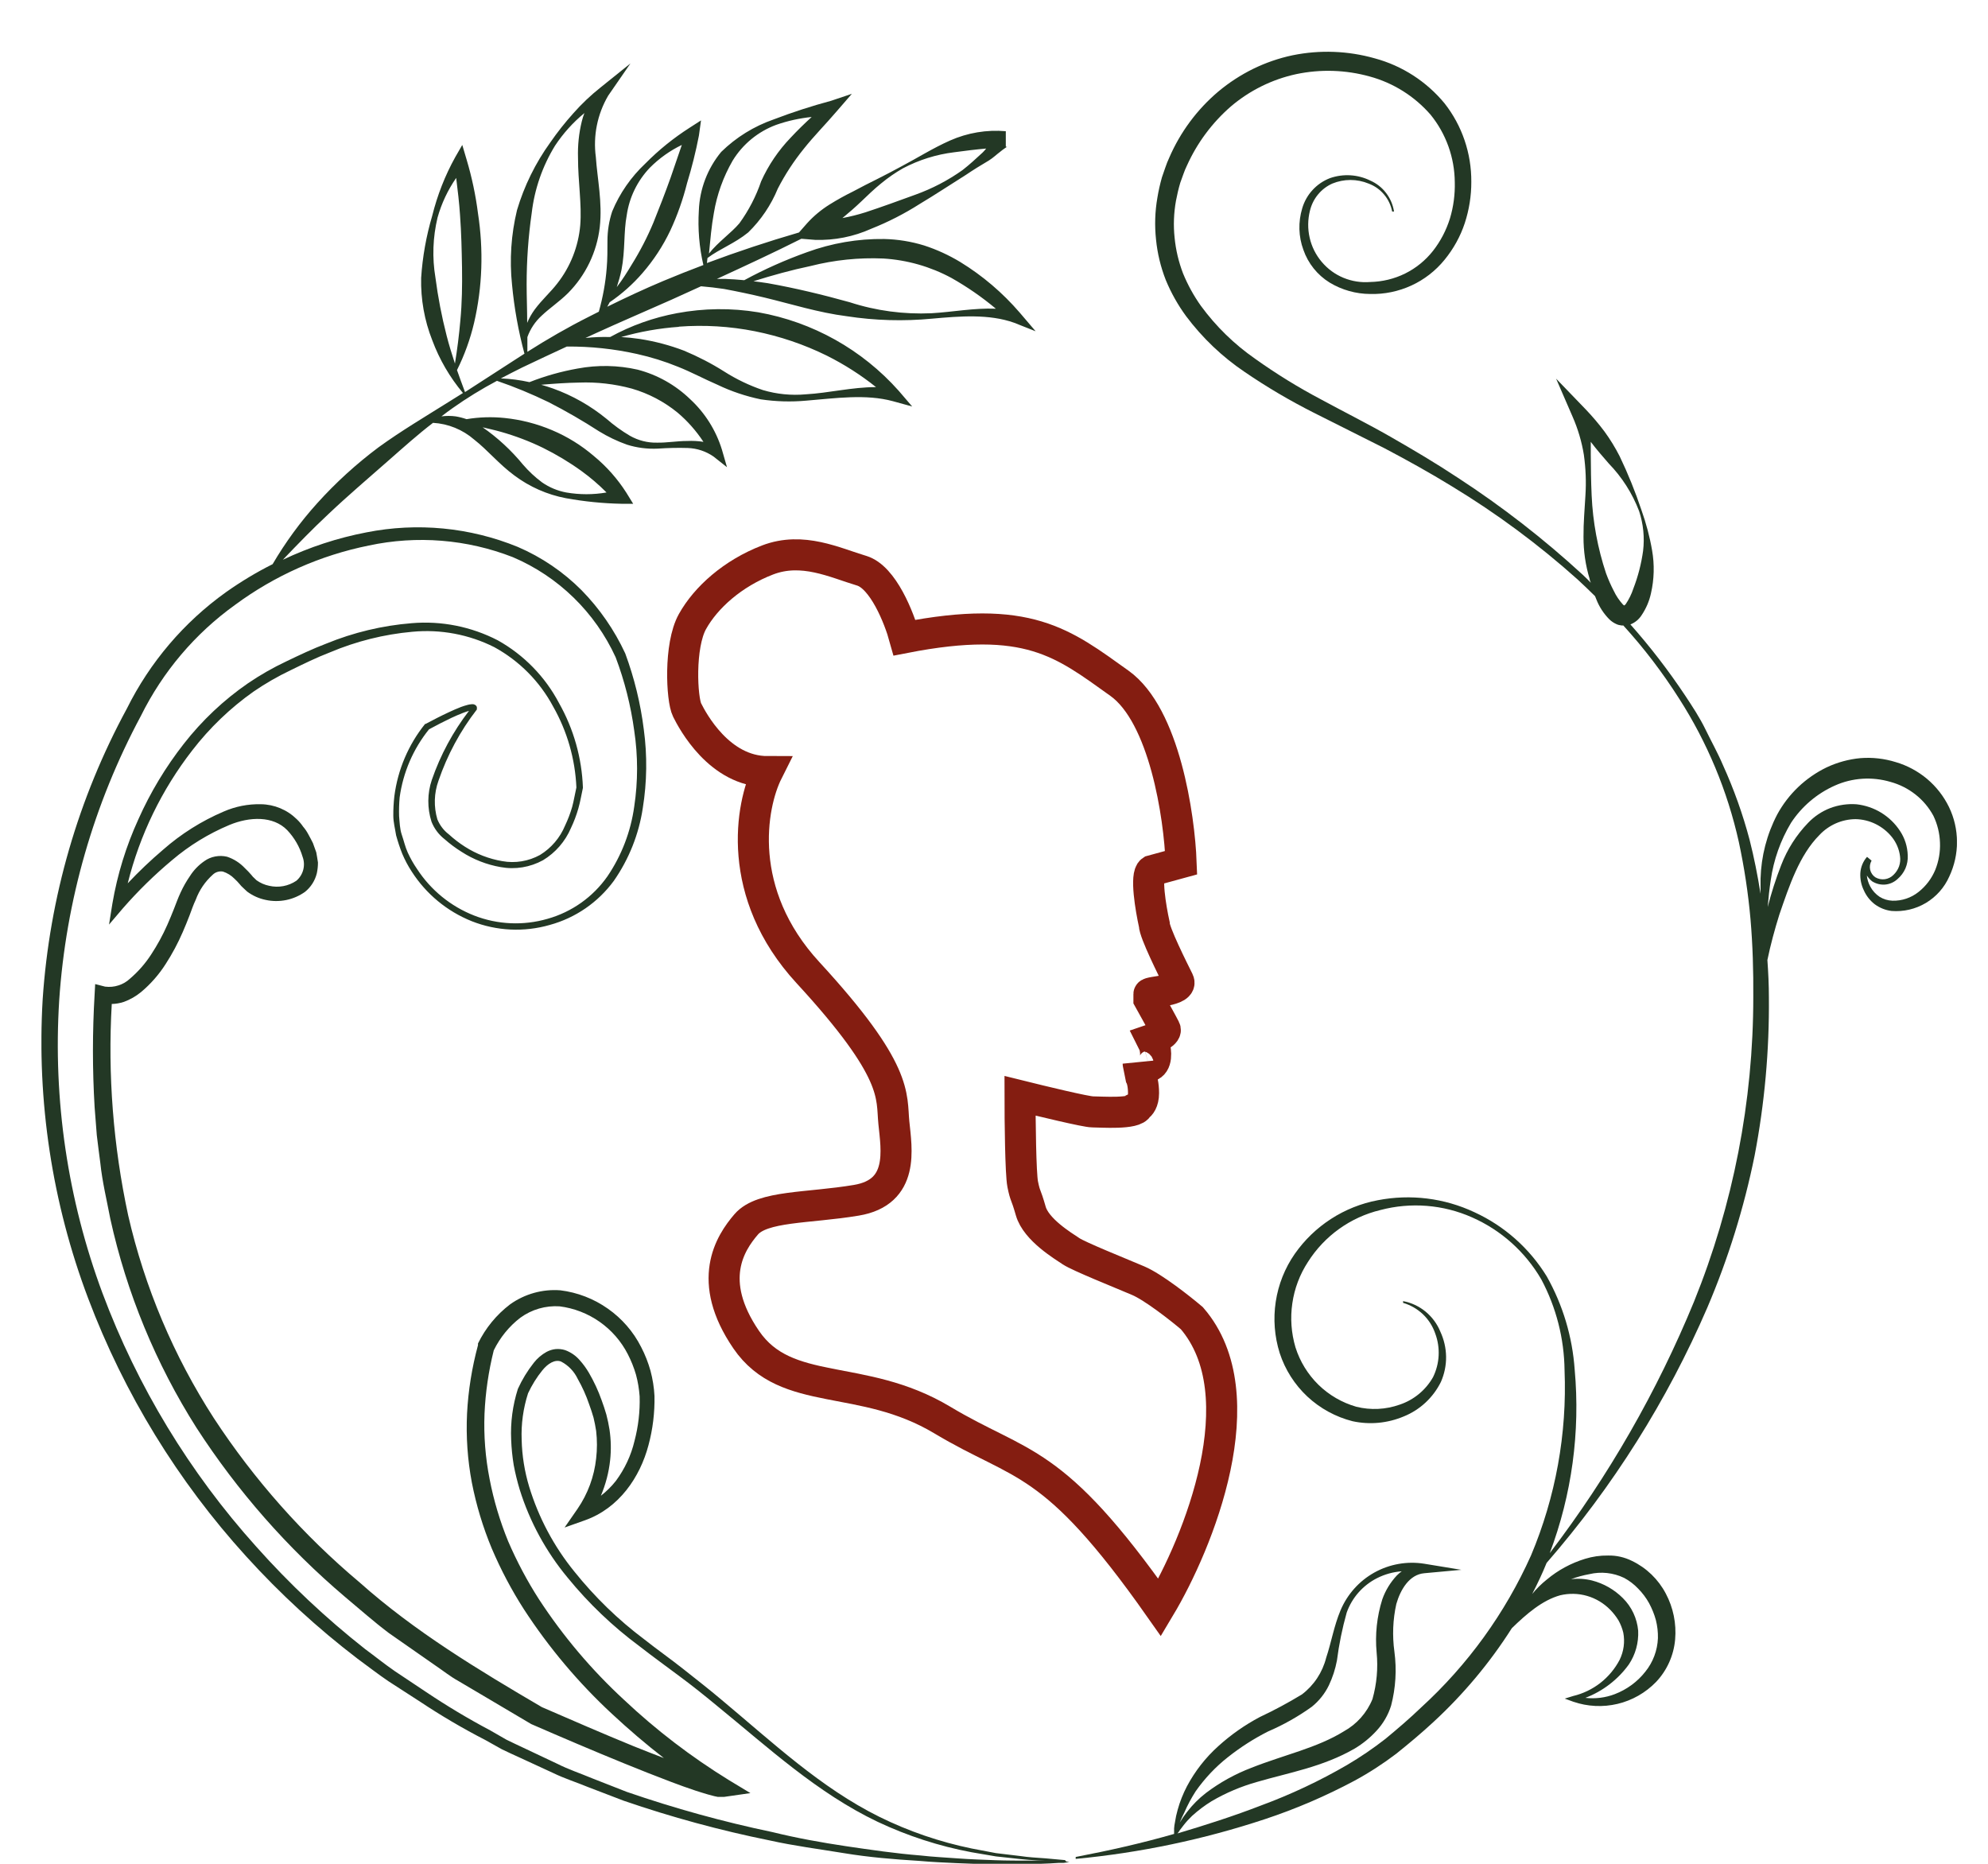 <?xml version="1.0" encoding="UTF-8"?> <svg xmlns="http://www.w3.org/2000/svg" width="32" height="30" viewBox="0 0 32 30" fill="none"><g clip-path="url(#clip0_262_246)"><path d="M17.14 29.939H17.126L16.827 29.912C16.689 29.902 16.552 29.895 16.423 29.875L16.031 29.828L15.642 29.754C15.127 29.648 14.627 29.477 14.155 29.244C13.208 28.775 12.435 28.045 11.62 27.365C11.418 27.194 11.208 27.031 11 26.866C10.792 26.701 10.572 26.547 10.369 26.386C9.95 26.072 9.573 25.705 9.245 25.296C8.917 24.893 8.67 24.429 8.518 23.931C8.444 23.686 8.403 23.432 8.397 23.176C8.387 22.922 8.422 22.668 8.5 22.426C8.562 22.294 8.639 22.169 8.731 22.056C8.821 21.945 8.933 21.879 9.03 21.915C9.148 21.976 9.242 22.074 9.299 22.194C9.373 22.324 9.435 22.461 9.483 22.603C9.509 22.674 9.533 22.745 9.554 22.819C9.571 22.89 9.585 22.961 9.596 23.033C9.613 23.18 9.613 23.328 9.596 23.474C9.565 23.766 9.462 24.045 9.296 24.287L9.088 24.587L9.415 24.471C9.965 24.276 10.302 23.777 10.438 23.263C10.508 23.004 10.54 22.737 10.535 22.47C10.528 22.333 10.506 22.197 10.471 22.065C10.434 21.933 10.384 21.805 10.321 21.684C10.196 21.436 10.011 21.223 9.784 21.064C9.557 20.904 9.295 20.803 9.02 20.769C8.732 20.747 8.447 20.827 8.212 20.994C7.992 21.161 7.815 21.377 7.694 21.625V21.639V21.652C7.597 22.011 7.537 22.38 7.518 22.751C7.5 23.124 7.526 23.497 7.595 23.863C7.666 24.227 7.774 24.584 7.917 24.927C8.062 25.267 8.235 25.595 8.435 25.906C8.836 26.522 9.311 27.086 9.85 27.586C10.119 27.836 10.397 28.075 10.686 28.298C10.524 28.235 10.363 28.174 10.201 28.108C9.706 27.905 9.214 27.692 8.722 27.478C7.699 26.878 6.677 26.262 5.791 25.473C4.883 24.711 4.091 23.818 3.441 22.825C2.796 21.826 2.329 20.722 2.063 19.562C1.823 18.445 1.733 17.3 1.799 16.16C1.863 16.159 1.927 16.148 1.989 16.128C2.091 16.092 2.187 16.037 2.271 15.968C2.425 15.839 2.558 15.687 2.666 15.518C2.772 15.354 2.864 15.182 2.941 15.004C2.98 14.915 3.016 14.825 3.051 14.735C3.085 14.645 3.112 14.563 3.151 14.482C3.208 14.327 3.303 14.188 3.426 14.078C3.447 14.058 3.473 14.042 3.502 14.034C3.53 14.025 3.56 14.024 3.589 14.029C3.659 14.052 3.722 14.091 3.773 14.143C3.804 14.171 3.833 14.202 3.86 14.234L3.882 14.26L3.914 14.291L3.978 14.351C4.067 14.417 4.169 14.463 4.277 14.485C4.386 14.509 4.498 14.509 4.607 14.487C4.715 14.465 4.818 14.42 4.909 14.356C5.004 14.28 5.071 14.174 5.1 14.056C5.112 13.999 5.118 13.941 5.118 13.883C5.109 13.829 5.102 13.774 5.091 13.72L5.037 13.57C5.016 13.524 4.989 13.48 4.966 13.435C4.942 13.389 4.913 13.345 4.879 13.306C4.849 13.262 4.815 13.222 4.777 13.186C4.622 13.034 4.415 12.947 4.198 12.945C3.992 12.94 3.788 12.981 3.6 13.063C3.244 13.215 2.915 13.422 2.624 13.678C2.425 13.847 2.235 14.028 2.056 14.218C2.25 13.44 2.603 12.712 3.094 12.079C3.374 11.716 3.707 11.396 4.081 11.132C4.272 11.001 4.472 10.886 4.68 10.787C4.885 10.687 5.096 10.583 5.31 10.501C5.733 10.322 6.181 10.21 6.638 10.169C7.092 10.126 7.55 10.212 7.957 10.417C8.359 10.637 8.688 10.969 8.904 11.373C9.13 11.771 9.258 12.217 9.278 12.675C9.254 12.778 9.238 12.885 9.21 12.988C9.18 13.091 9.142 13.191 9.096 13.288C9.015 13.484 8.874 13.65 8.693 13.761C8.508 13.863 8.293 13.899 8.085 13.861C7.872 13.825 7.668 13.746 7.486 13.63C7.393 13.571 7.306 13.504 7.224 13.429C7.142 13.367 7.079 13.283 7.04 13.188C6.98 12.984 6.986 12.767 7.058 12.567C7.2 12.153 7.408 11.765 7.676 11.42V11.409V11.405C7.678 11.394 7.677 11.383 7.673 11.373C7.669 11.363 7.661 11.355 7.652 11.349C7.643 11.343 7.633 11.338 7.622 11.336C7.61 11.334 7.597 11.334 7.585 11.336C7.565 11.337 7.546 11.341 7.527 11.346C7.491 11.355 7.456 11.367 7.422 11.379C7.355 11.405 7.29 11.433 7.227 11.463C7.099 11.522 6.976 11.586 6.852 11.652H6.843C6.574 11.986 6.403 12.389 6.348 12.814C6.336 12.919 6.33 13.024 6.331 13.129C6.331 13.236 6.36 13.341 6.376 13.446C6.404 13.547 6.437 13.648 6.476 13.745C6.518 13.844 6.568 13.938 6.626 14.027C6.858 14.389 7.196 14.669 7.594 14.828C7.994 14.986 8.435 15.007 8.849 14.888C9.263 14.775 9.626 14.525 9.88 14.179C10.124 13.829 10.284 13.427 10.347 13.005C10.414 12.587 10.42 12.162 10.363 11.742C10.311 11.324 10.21 10.912 10.064 10.517C9.889 10.14 9.651 9.796 9.361 9.5C9.066 9.204 8.718 8.968 8.334 8.803C7.563 8.488 6.716 8.407 5.899 8.569C5.433 8.658 4.981 8.807 4.553 9.01C4.792 8.76 5.033 8.511 5.284 8.277C5.6 7.977 5.933 7.695 6.261 7.406C6.493 7.202 6.726 6.993 6.97 6.806C7.215 6.82 7.447 6.915 7.633 7.076C7.848 7.244 8.031 7.47 8.278 7.652C8.523 7.836 8.808 7.962 9.109 8.019C9.406 8.073 9.706 8.103 10.007 8.109H10.192L10.083 7.932C9.941 7.709 9.764 7.509 9.56 7.341C9.358 7.168 9.131 7.027 8.886 6.924C8.643 6.821 8.386 6.755 8.123 6.728C7.919 6.707 7.713 6.713 7.51 6.747C7.453 6.727 7.394 6.712 7.334 6.702C7.258 6.692 7.182 6.692 7.106 6.702C7.165 6.657 7.223 6.612 7.284 6.57C7.513 6.408 7.752 6.261 7.999 6.13C8.283 6.227 8.56 6.342 8.83 6.473C9.108 6.615 9.379 6.772 9.642 6.942C9.784 7.029 9.934 7.101 10.091 7.157C10.252 7.208 10.421 7.229 10.59 7.221C10.75 7.21 10.91 7.206 11.071 7.211C11.219 7.216 11.364 7.264 11.486 7.349L11.702 7.52L11.62 7.236C11.524 6.926 11.348 6.646 11.11 6.426C10.873 6.197 10.582 6.033 10.264 5.95C9.947 5.878 9.618 5.872 9.298 5.932C9.033 5.979 8.773 6.052 8.523 6.151C8.371 6.117 8.217 6.097 8.062 6.091C8.176 6.031 8.291 5.972 8.406 5.915C8.646 5.8 8.885 5.689 9.124 5.578C9.505 5.575 9.884 5.615 10.255 5.698C10.479 5.748 10.699 5.816 10.912 5.903C11.123 5.986 11.329 6.098 11.551 6.194C11.772 6.3 12.006 6.378 12.246 6.428C12.488 6.464 12.733 6.471 12.976 6.449C13.451 6.41 13.937 6.339 14.374 6.458L14.683 6.543L14.466 6.29C13.876 5.627 13.081 5.182 12.207 5.027C11.773 4.955 11.33 4.96 10.897 5.041C10.52 5.111 10.157 5.24 9.821 5.425C9.689 5.421 9.556 5.426 9.424 5.44L9.6 5.359C9.999 5.176 10.403 5.005 10.804 4.826L11.284 4.608C11.409 4.618 11.531 4.633 11.654 4.651C11.874 4.692 12.091 4.738 12.308 4.79C12.743 4.895 13.175 5.032 13.63 5.09C14.085 5.16 14.547 5.173 15.005 5.129C15.454 5.089 15.919 5.051 16.324 5.195L16.67 5.332L16.414 5.032C16.139 4.713 15.817 4.438 15.458 4.218C15.274 4.107 15.079 4.017 14.875 3.951C14.667 3.887 14.451 3.852 14.233 3.847C13.809 3.841 13.387 3.914 12.988 4.06C12.641 4.184 12.304 4.334 11.98 4.51C11.875 4.501 11.771 4.492 11.666 4.489H11.54C11.989 4.282 12.45 4.069 12.899 3.843L13.12 3.861C13.431 3.871 13.74 3.81 14.024 3.682C14.296 3.574 14.558 3.44 14.806 3.282C15.057 3.132 15.3 2.97 15.546 2.816C15.666 2.735 15.79 2.658 15.918 2.583C15.991 2.537 16.04 2.487 16.097 2.445C16.123 2.423 16.15 2.403 16.178 2.384L16.212 2.361C16.205 2.364 16.197 2.364 16.19 2.361V2.112C15.883 2.085 15.574 2.137 15.292 2.262C15.015 2.385 14.766 2.543 14.508 2.679C14.38 2.747 14.254 2.816 14.124 2.88C13.994 2.945 13.862 3.011 13.733 3.081C13.603 3.145 13.476 3.215 13.353 3.292C13.22 3.375 13.098 3.476 12.993 3.592L12.861 3.742C12.363 3.887 11.868 4.051 11.379 4.234L11.388 4.153C11.588 4.003 11.826 3.919 12.044 3.741C12.249 3.541 12.411 3.301 12.52 3.036C12.637 2.808 12.778 2.593 12.939 2.394C13.101 2.19 13.289 2.001 13.466 1.794L13.712 1.51L13.379 1.622C13.066 1.706 12.757 1.806 12.454 1.922C12.137 2.032 11.849 2.21 11.609 2.445C11.389 2.711 11.262 3.043 11.249 3.388C11.231 3.683 11.255 3.978 11.322 4.266C11.104 4.348 10.888 4.434 10.673 4.524C10.373 4.65 10.074 4.79 9.775 4.937C9.789 4.913 9.802 4.889 9.814 4.865C10.009 4.732 10.186 4.575 10.341 4.396C10.52 4.19 10.671 3.96 10.789 3.712C10.903 3.467 10.993 3.211 11.059 2.949C11.136 2.697 11.2 2.442 11.25 2.183L11.284 1.938L11.099 2.057C10.841 2.222 10.602 2.415 10.387 2.633C10.157 2.849 9.975 3.111 9.854 3.403C9.804 3.555 9.778 3.714 9.778 3.874C9.778 4.024 9.778 4.174 9.766 4.312C9.747 4.551 9.704 4.787 9.639 5.017L9.479 5.098C9.139 5.269 8.81 5.459 8.489 5.663C8.489 5.584 8.489 5.506 8.489 5.426C8.536 5.294 8.615 5.176 8.719 5.081C8.846 4.96 9 4.859 9.142 4.719C9.427 4.432 9.607 4.058 9.654 3.657C9.699 3.255 9.615 2.88 9.591 2.528C9.545 2.186 9.615 1.839 9.789 1.541L10.148 1.021L9.669 1.406C9.51 1.532 9.363 1.671 9.229 1.823C9.095 1.972 8.971 2.129 8.857 2.294C8.619 2.624 8.438 2.992 8.322 3.382C8.227 3.775 8.2 4.181 8.242 4.582C8.277 4.957 8.344 5.329 8.442 5.693L8.33 5.765L7.485 6.311C7.44 6.193 7.398 6.074 7.356 5.957C7.477 5.715 7.569 5.46 7.631 5.197C7.698 4.908 7.737 4.613 7.747 4.317C7.757 4.022 7.739 3.727 7.694 3.435C7.657 3.143 7.596 2.855 7.512 2.573L7.441 2.333L7.328 2.529C7.163 2.826 7.039 3.144 6.957 3.474C6.861 3.799 6.801 4.134 6.779 4.473C6.771 4.816 6.832 5.158 6.958 5.477C7.073 5.786 7.24 6.073 7.452 6.326L7.212 6.476C6.837 6.711 6.454 6.938 6.093 7.2C5.736 7.467 5.405 7.768 5.106 8.1C4.834 8.401 4.594 8.73 4.388 9.081C4.128 9.211 3.878 9.362 3.64 9.53C2.962 10.014 2.413 10.659 2.042 11.406C1.259 12.849 0.797 14.444 0.687 16.083C0.59 17.723 0.839 19.365 1.42 20.901C1.999 22.433 2.862 23.841 3.963 25.052C4.51 25.655 5.111 26.207 5.758 26.701C5.923 26.821 6.083 26.947 6.252 27.061L6.764 27.392C7.101 27.616 7.451 27.822 7.811 28.007L8.079 28.157C8.17 28.202 8.263 28.243 8.354 28.285L8.907 28.54C9.09 28.629 9.283 28.689 9.471 28.767L10.04 28.985C10.808 29.249 11.593 29.463 12.39 29.624C12.785 29.712 13.187 29.763 13.587 29.829C13.986 29.895 14.39 29.928 14.794 29.953C14.995 29.971 15.196 29.98 15.392 29.989C15.588 29.998 15.796 30.005 15.991 30.006C16.185 30.008 16.396 30.006 16.598 30.006L16.897 29.994L17.047 29.985H17.123C17.154 29.983 17.184 29.976 17.213 29.964H17.162C17.157 29.954 17.149 29.945 17.14 29.939ZM8.064 6.951C8.297 7.017 8.524 7.103 8.741 7.209C8.957 7.316 9.164 7.44 9.359 7.581C9.503 7.685 9.638 7.801 9.763 7.927C9.549 7.964 9.33 7.964 9.115 7.927C8.976 7.901 8.843 7.846 8.726 7.765C8.613 7.681 8.51 7.585 8.418 7.478C8.23 7.249 8.012 7.047 7.769 6.878C7.868 6.902 7.966 6.923 8.064 6.951ZM9.32 6.158C9.607 6.147 9.893 6.18 10.17 6.255C10.439 6.333 10.689 6.464 10.906 6.641C11.067 6.777 11.207 6.936 11.323 7.112C11.237 7.098 11.149 7.094 11.062 7.098C10.896 7.098 10.736 7.128 10.578 7.125C10.425 7.129 10.273 7.09 10.139 7.014C10.005 6.935 9.879 6.843 9.762 6.741C9.505 6.531 9.215 6.366 8.903 6.254C8.84 6.231 8.776 6.212 8.711 6.193C8.916 6.176 9.12 6.161 9.32 6.158ZM10.927 5.258C11.337 5.227 11.749 5.252 12.152 5.332C12.553 5.412 12.943 5.544 13.31 5.725C13.591 5.866 13.856 6.035 14.101 6.231C13.712 6.231 13.341 6.326 12.97 6.347C12.738 6.368 12.504 6.345 12.281 6.279C12.062 6.205 11.852 6.104 11.657 5.98C11.452 5.85 11.236 5.739 11.012 5.645C10.782 5.557 10.543 5.494 10.299 5.456C10.199 5.441 10.099 5.431 9.999 5.425C10.302 5.338 10.613 5.283 10.927 5.261V5.258ZM13.047 4.282C13.429 4.185 13.823 4.144 14.217 4.161C14.601 4.184 14.976 4.291 15.315 4.474C15.568 4.617 15.807 4.782 16.03 4.969C15.675 4.955 15.331 5.023 14.993 5.042C14.548 5.062 14.102 5.003 13.678 4.865C13.247 4.745 12.807 4.638 12.356 4.558C12.281 4.546 12.206 4.537 12.128 4.527C12.43 4.432 12.737 4.347 13.047 4.282ZM11.793 2.586C11.955 2.321 12.202 2.118 12.493 2.01C12.678 1.945 12.87 1.903 13.065 1.883C12.95 1.988 12.836 2.099 12.727 2.216C12.53 2.421 12.369 2.658 12.252 2.918C12.17 3.159 12.052 3.387 11.902 3.594C11.766 3.754 11.56 3.894 11.412 4.081C11.434 3.858 11.452 3.639 11.491 3.427C11.54 3.131 11.643 2.846 11.793 2.586ZM13.862 3.244C13.965 3.146 14.069 3.044 14.181 2.954C14.292 2.862 14.41 2.78 14.535 2.709C14.791 2.574 15.07 2.486 15.358 2.451C15.533 2.427 15.705 2.406 15.874 2.391C15.856 2.414 15.837 2.436 15.816 2.456C15.711 2.553 15.605 2.651 15.493 2.738C15.259 2.904 15.004 3.037 14.734 3.134C14.462 3.233 14.194 3.331 13.929 3.418C13.808 3.456 13.685 3.487 13.56 3.51C13.66 3.427 13.762 3.34 13.862 3.244ZM10.088 3.466C10.129 3.178 10.259 2.911 10.46 2.7C10.61 2.549 10.784 2.425 10.975 2.333C10.914 2.51 10.855 2.687 10.794 2.861C10.707 3.105 10.613 3.346 10.518 3.582C10.42 3.817 10.303 4.043 10.168 4.26C10.094 4.383 10.019 4.503 9.928 4.621C9.958 4.53 9.984 4.438 10.004 4.344C10.065 4.032 10.037 3.733 10.088 3.466ZM8.559 3.427C8.604 3.043 8.732 2.674 8.934 2.345C9.065 2.147 9.224 1.97 9.407 1.82C9.39 1.863 9.376 1.908 9.365 1.953C9.318 2.145 9.298 2.341 9.304 2.538C9.304 2.924 9.367 3.288 9.34 3.625C9.31 3.967 9.182 4.293 8.97 4.563C8.866 4.699 8.723 4.825 8.607 4.982C8.558 5.049 8.517 5.121 8.486 5.197C8.486 4.988 8.477 4.781 8.477 4.576C8.477 4.192 8.504 3.808 8.559 3.427ZM7.009 4.468C6.955 4.147 6.967 3.819 7.043 3.502C7.107 3.274 7.208 3.059 7.343 2.864C7.368 3.065 7.392 3.264 7.405 3.463C7.426 3.747 7.432 4.03 7.437 4.312C7.441 4.594 7.437 4.876 7.41 5.159C7.39 5.389 7.361 5.62 7.323 5.852C7.274 5.702 7.227 5.552 7.189 5.402C7.11 5.095 7.05 4.783 7.009 4.468ZM16.912 29.949H16.613C16.411 29.949 16.211 29.949 16.015 29.942C15.819 29.934 15.612 29.928 15.416 29.913C15.22 29.898 15.015 29.889 14.818 29.866C14.415 29.834 14.016 29.775 13.621 29.717C13.226 29.658 12.825 29.586 12.435 29.49C11.64 29.324 10.856 29.107 10.088 28.842L9.527 28.622C9.341 28.544 9.15 28.481 8.97 28.39L8.426 28.133C8.336 28.09 8.243 28.048 8.153 28.003L7.892 27.853C7.537 27.665 7.193 27.459 6.859 27.235L6.358 26.901C6.192 26.787 6.037 26.661 5.875 26.542C5.244 26.045 4.657 25.493 4.123 24.893C3.051 23.701 2.212 22.318 1.65 20.816C1.09 19.311 0.852 17.704 0.953 16.101C1.06 14.499 1.509 12.938 2.268 11.523C2.62 10.812 3.14 10.198 3.784 9.736C4.423 9.264 5.158 8.938 5.936 8.781C6.711 8.615 7.517 8.68 8.255 8.968C8.988 9.28 9.578 9.855 9.91 10.58C10.054 10.961 10.154 11.358 10.209 11.762C10.27 12.166 10.27 12.578 10.209 12.982C10.153 13.385 10.006 13.769 9.778 14.105C9.545 14.438 9.205 14.679 8.815 14.789C8.426 14.902 8.01 14.884 7.633 14.737C7.255 14.589 6.934 14.327 6.713 13.987C6.655 13.903 6.605 13.814 6.563 13.722C6.521 13.63 6.5 13.53 6.467 13.435C6.435 13.341 6.433 13.236 6.424 13.135C6.421 13.035 6.424 12.935 6.433 12.835C6.488 12.434 6.651 12.054 6.906 11.739C7.025 11.675 7.145 11.612 7.266 11.555C7.329 11.526 7.392 11.498 7.455 11.474C7.486 11.462 7.519 11.451 7.549 11.442C7.291 11.778 7.089 12.153 6.951 12.553C6.877 12.771 6.876 13.008 6.946 13.227C6.99 13.338 7.063 13.435 7.157 13.508C7.242 13.583 7.332 13.65 7.428 13.71C7.62 13.834 7.834 13.918 8.059 13.957C8.293 14 8.533 13.96 8.741 13.846C8.941 13.725 9.098 13.544 9.19 13.329C9.239 13.226 9.279 13.12 9.31 13.011C9.341 12.903 9.359 12.79 9.383 12.681V12.679C9.366 12.201 9.234 11.734 8.999 11.318C8.775 10.892 8.432 10.541 8.013 10.307C7.586 10.086 7.105 9.99 6.626 10.031C6.154 10.069 5.69 10.18 5.251 10.36C5.03 10.444 4.82 10.544 4.608 10.646C4.394 10.747 4.187 10.865 3.992 10.998C3.6 11.268 3.252 11.597 2.959 11.972C2.667 12.345 2.421 12.753 2.228 13.186C2.03 13.619 1.889 14.075 1.809 14.545L1.755 14.882L1.98 14.618C2.223 14.34 2.487 14.081 2.771 13.844C3.047 13.609 3.358 13.419 3.692 13.279C4.016 13.144 4.397 13.129 4.624 13.363C4.739 13.485 4.824 13.632 4.871 13.792C4.896 13.859 4.899 13.932 4.881 14.001C4.863 14.07 4.824 14.131 4.77 14.177C4.706 14.22 4.635 14.249 4.56 14.263C4.484 14.277 4.407 14.275 4.333 14.258C4.259 14.243 4.189 14.212 4.128 14.168C4.114 14.156 4.104 14.143 4.09 14.131L4.071 14.113L4.047 14.084C4.014 14.045 3.978 14.008 3.941 13.973C3.862 13.889 3.764 13.826 3.655 13.79C3.592 13.775 3.527 13.774 3.464 13.786C3.401 13.798 3.341 13.823 3.289 13.861C3.196 13.925 3.117 14.007 3.057 14.102C2.999 14.186 2.949 14.274 2.907 14.366C2.865 14.455 2.832 14.549 2.798 14.635C2.763 14.72 2.731 14.804 2.693 14.887C2.62 15.052 2.533 15.211 2.434 15.362C2.34 15.508 2.225 15.639 2.093 15.752C2.04 15.802 1.977 15.839 1.907 15.861C1.838 15.884 1.765 15.89 1.692 15.881L1.532 15.84L1.523 16.005C1.487 16.61 1.487 17.216 1.523 17.821L1.558 18.271C1.574 18.421 1.597 18.571 1.615 18.721C1.646 19.021 1.719 19.321 1.776 19.62C2.039 20.813 2.508 21.949 3.161 22.979C3.822 24.001 4.628 24.919 5.555 25.705C5.788 25.899 6.014 26.101 6.257 26.284L7.005 26.806C7.13 26.89 7.248 26.986 7.381 27.059L7.772 27.29L8.551 27.751C9.048 27.967 9.546 28.18 10.047 28.384C10.299 28.487 10.55 28.586 10.806 28.683C10.933 28.731 11.062 28.778 11.192 28.821C11.258 28.842 11.323 28.863 11.392 28.883C11.425 28.893 11.46 28.902 11.497 28.911L11.554 28.923H11.587H11.655L12.079 28.862L11.733 28.653C11.129 28.281 10.563 27.849 10.046 27.362C9.524 26.881 9.064 26.337 8.676 25.743C8.485 25.446 8.32 25.134 8.18 24.81C8.048 24.487 7.947 24.151 7.881 23.807C7.813 23.462 7.785 23.109 7.799 22.757C7.814 22.412 7.864 22.07 7.948 21.735C8.049 21.529 8.195 21.349 8.376 21.21C8.559 21.077 8.782 21.012 9.008 21.027C9.239 21.056 9.461 21.142 9.652 21.276C9.843 21.41 9.999 21.589 10.106 21.798C10.16 21.903 10.204 22.013 10.237 22.126C10.268 22.24 10.287 22.357 10.296 22.476C10.303 22.718 10.275 22.96 10.213 23.195C10.158 23.427 10.056 23.644 9.914 23.836C9.844 23.925 9.762 24.006 9.672 24.076C9.749 23.893 9.8 23.701 9.821 23.504C9.839 23.34 9.835 23.174 9.811 23.011C9.798 22.929 9.781 22.848 9.76 22.768C9.737 22.69 9.712 22.613 9.684 22.538C9.63 22.385 9.561 22.237 9.479 22.096C9.436 22.023 9.386 21.954 9.329 21.891C9.266 21.819 9.187 21.765 9.097 21.732C9.048 21.716 8.996 21.711 8.945 21.715C8.893 21.72 8.844 21.736 8.798 21.76C8.718 21.804 8.648 21.864 8.592 21.936C8.49 22.065 8.404 22.206 8.336 22.356C8.252 22.62 8.215 22.897 8.228 23.174C8.233 23.311 8.247 23.447 8.269 23.582C8.294 23.716 8.327 23.848 8.366 23.978C8.528 24.496 8.79 24.976 9.136 25.393C9.475 25.809 9.865 26.181 10.296 26.5C10.508 26.665 10.719 26.818 10.931 26.976C11.144 27.133 11.349 27.298 11.552 27.466C12.36 28.124 13.153 28.86 14.127 29.324C14.608 29.551 15.116 29.716 15.639 29.814L16.031 29.881L16.428 29.924C16.612 29.944 16.797 29.952 16.983 29.949H16.912Z" fill="#233825"></path><path d="M31.372 12.99C31.287 12.816 31.167 12.662 31.02 12.538C30.872 12.414 30.7 12.321 30.515 12.267C30.332 12.21 30.14 12.188 29.948 12.203C29.759 12.22 29.574 12.271 29.402 12.352C29.065 12.515 28.786 12.78 28.607 13.11C28.44 13.429 28.349 13.783 28.339 14.143C28.339 14.224 28.339 14.305 28.339 14.386C28.292 14.093 28.235 13.802 28.162 13.516C28.053 13.105 27.91 12.704 27.734 12.316C27.651 12.12 27.546 11.934 27.453 11.742C27.36 11.55 27.242 11.372 27.125 11.195C26.858 10.794 26.564 10.412 26.244 10.051C26.319 10.021 26.382 9.969 26.425 9.901C26.497 9.794 26.548 9.675 26.575 9.55C26.627 9.323 26.633 9.088 26.593 8.859C26.555 8.638 26.497 8.422 26.422 8.211C26.323 7.915 26.206 7.626 26.071 7.344C26 7.205 25.918 7.071 25.826 6.945C25.733 6.821 25.633 6.703 25.526 6.591L25.048 6.095L25.315 6.711C25.4 6.906 25.461 7.111 25.495 7.322C25.525 7.538 25.534 7.756 25.52 7.974C25.508 8.193 25.487 8.413 25.489 8.64C25.488 8.87 25.521 9.099 25.588 9.319C25.588 9.34 25.601 9.359 25.607 9.38C25.564 9.337 25.522 9.292 25.475 9.25C24.85 8.675 24.179 8.154 23.468 7.691C23.115 7.457 22.75 7.241 22.38 7.029C22.011 6.818 21.632 6.629 21.264 6.429C20.896 6.235 20.541 6.016 20.202 5.774C19.867 5.541 19.573 5.254 19.331 4.924C19.215 4.761 19.119 4.586 19.043 4.401C18.972 4.216 18.926 4.022 18.907 3.825C18.886 3.627 18.894 3.428 18.929 3.232C18.947 3.135 18.97 3.038 18.998 2.943C19.034 2.85 19.061 2.754 19.106 2.664C19.27 2.3 19.511 1.976 19.812 1.714C20.115 1.456 20.477 1.277 20.866 1.193C21.257 1.111 21.662 1.124 22.047 1.231C22.427 1.334 22.769 1.549 23.028 1.847C23.277 2.154 23.414 2.537 23.417 2.933C23.422 3.13 23.396 3.328 23.339 3.517C23.28 3.705 23.189 3.881 23.068 4.036C22.947 4.19 22.794 4.315 22.619 4.402C22.443 4.489 22.251 4.535 22.056 4.539C21.909 4.551 21.762 4.528 21.626 4.472C21.49 4.416 21.37 4.328 21.275 4.215C21.18 4.103 21.113 3.969 21.081 3.826C21.048 3.682 21.05 3.533 21.086 3.39C21.109 3.295 21.153 3.206 21.215 3.131C21.277 3.055 21.356 2.995 21.445 2.955C21.538 2.917 21.637 2.897 21.738 2.897C21.838 2.897 21.938 2.917 22.03 2.955C22.127 2.991 22.212 3.051 22.278 3.13C22.345 3.209 22.39 3.304 22.409 3.405H22.439C22.422 3.296 22.378 3.193 22.311 3.106C22.244 3.018 22.156 2.95 22.056 2.906C21.854 2.807 21.622 2.793 21.409 2.867C21.302 2.908 21.206 2.973 21.128 3.058C21.05 3.142 20.993 3.244 20.961 3.354C20.895 3.573 20.901 3.807 20.98 4.021C21.056 4.24 21.205 4.426 21.402 4.548C21.599 4.667 21.825 4.731 22.056 4.732C22.284 4.738 22.51 4.691 22.718 4.596C22.925 4.501 23.108 4.359 23.252 4.182C23.396 4.006 23.507 3.806 23.578 3.591C23.648 3.376 23.684 3.152 23.683 2.927C23.686 2.469 23.535 2.023 23.252 1.663C22.962 1.312 22.571 1.059 22.132 0.94C21.7 0.817 21.245 0.8 20.805 0.89C20.586 0.936 20.373 1.01 20.172 1.108C19.971 1.207 19.782 1.33 19.61 1.474C19.268 1.763 18.998 2.128 18.82 2.54C18.772 2.64 18.742 2.75 18.703 2.855C18.673 2.962 18.648 3.071 18.63 3.182C18.591 3.404 18.584 3.63 18.608 3.855C18.63 4.078 18.683 4.298 18.765 4.507C18.85 4.713 18.96 4.909 19.092 5.089C19.355 5.44 19.674 5.744 20.038 5.989C20.391 6.23 20.761 6.448 21.143 6.641L22.274 7.209C22.645 7.404 23.013 7.608 23.371 7.828C24.09 8.264 24.768 8.766 25.395 9.328C25.489 9.415 25.583 9.505 25.674 9.595C25.682 9.611 25.688 9.629 25.695 9.646C25.742 9.767 25.814 9.878 25.906 9.97C25.938 10.001 25.976 10.027 26.017 10.045C26.042 10.057 26.07 10.064 26.098 10.067C26.108 10.069 26.119 10.069 26.129 10.067C26.462 10.432 26.762 10.826 27.027 11.243C27.481 11.95 27.806 12.731 27.989 13.552C28.077 13.962 28.14 14.376 28.177 14.794C28.213 15.212 28.225 15.63 28.222 16.049C28.222 17.729 27.898 19.393 27.268 20.951C26.674 22.396 25.893 23.757 24.946 24.999C25.301 24.058 25.438 23.048 25.347 22.045C25.31 21.518 25.157 21.006 24.898 20.546C24.62 20.093 24.215 19.733 23.733 19.512C23.248 19.284 22.704 19.217 22.178 19.319C21.637 19.421 21.157 19.731 20.841 20.183C20.681 20.413 20.577 20.676 20.535 20.953C20.493 21.23 20.515 21.513 20.599 21.78C20.686 22.047 20.839 22.287 21.044 22.479C21.25 22.671 21.5 22.807 21.771 22.876C22.047 22.936 22.335 22.909 22.596 22.799C22.856 22.694 23.069 22.496 23.194 22.243C23.25 22.115 23.279 21.977 23.277 21.837C23.275 21.697 23.243 21.56 23.184 21.433C23.133 21.308 23.051 21.198 22.947 21.112C22.842 21.026 22.718 20.968 22.585 20.943V20.971C22.705 21.006 22.814 21.069 22.905 21.155C22.995 21.241 23.063 21.348 23.103 21.466C23.145 21.579 23.163 21.7 23.157 21.82C23.151 21.941 23.12 22.058 23.067 22.167C22.949 22.375 22.758 22.533 22.531 22.609C22.306 22.689 22.063 22.701 21.831 22.643C21.602 22.577 21.393 22.456 21.222 22.289C21.052 22.122 20.925 21.916 20.853 21.688C20.785 21.458 20.767 21.216 20.802 20.979C20.836 20.741 20.922 20.514 21.053 20.313C21.319 19.893 21.737 19.593 22.219 19.477C22.71 19.347 23.231 19.389 23.695 19.595C24.163 19.801 24.553 20.151 24.81 20.594C25.05 21.044 25.178 21.546 25.184 22.057C25.225 23.078 25.04 24.096 24.644 25.037C24.228 25.965 23.626 26.798 22.875 27.484C22.693 27.659 22.498 27.826 22.302 27.988C22.105 28.142 21.898 28.283 21.682 28.41C21.24 28.667 20.778 28.884 20.299 29.061C19.86 29.231 19.402 29.378 18.953 29.511C18.967 29.496 18.98 29.479 18.99 29.46C19.011 29.433 19.031 29.405 19.052 29.379C19.093 29.326 19.139 29.276 19.188 29.229C19.285 29.141 19.391 29.061 19.503 28.992C19.732 28.858 19.976 28.755 20.231 28.683C20.739 28.534 21.293 28.442 21.806 28.145C21.936 28.067 22.053 27.972 22.156 27.86C22.264 27.744 22.345 27.605 22.392 27.454C22.466 27.17 22.484 26.875 22.445 26.584C22.41 26.329 22.42 26.069 22.476 25.818C22.543 25.584 22.687 25.344 22.925 25.323L23.523 25.268L22.925 25.17C22.649 25.126 22.366 25.176 22.122 25.312C21.878 25.448 21.687 25.662 21.578 25.92C21.472 26.172 21.429 26.439 21.347 26.683C21.287 26.919 21.15 27.127 20.956 27.274C20.737 27.407 20.512 27.528 20.28 27.637C20.038 27.765 19.814 27.922 19.611 28.106C19.406 28.29 19.235 28.509 19.106 28.752C19.043 28.873 18.992 29 18.956 29.132C18.937 29.197 18.923 29.264 18.913 29.331C18.906 29.364 18.901 29.398 18.899 29.432C18.899 29.445 18.899 29.466 18.899 29.49C18.898 29.5 18.898 29.509 18.899 29.519C18.379 29.669 17.852 29.787 17.315 29.89V29.921C18.35 29.823 19.372 29.609 20.359 29.282C20.858 29.117 21.341 28.909 21.804 28.662C22.038 28.535 22.262 28.39 22.474 28.229C22.68 28.064 22.881 27.896 23.073 27.718C23.557 27.271 23.982 26.764 24.335 26.208C24.572 25.977 24.826 25.758 25.113 25.678C25.256 25.644 25.406 25.647 25.547 25.688C25.689 25.729 25.817 25.807 25.92 25.912C25.97 25.963 26.014 26.02 26.051 26.08C26.086 26.142 26.112 26.209 26.129 26.278C26.158 26.427 26.137 26.58 26.071 26.716C25.995 26.861 25.889 26.988 25.76 27.089C25.631 27.189 25.482 27.261 25.323 27.299L25.187 27.341L25.324 27.391C25.554 27.47 25.801 27.482 26.037 27.426C26.273 27.37 26.488 27.247 26.657 27.073C26.834 26.886 26.942 26.644 26.964 26.388C26.986 26.133 26.934 25.877 26.814 25.651C26.694 25.422 26.503 25.237 26.27 25.125C26.15 25.065 26.018 25.035 25.884 25.038C25.759 25.036 25.634 25.054 25.514 25.091C25.289 25.16 25.079 25.273 24.898 25.425C24.811 25.494 24.733 25.572 24.663 25.657C24.747 25.494 24.826 25.328 24.895 25.157C25.964 23.928 26.837 22.541 27.483 21.045C27.818 20.259 28.073 19.44 28.243 18.602C28.404 17.762 28.481 16.909 28.473 16.053C28.473 15.851 28.463 15.65 28.449 15.453C28.5 15.206 28.566 14.963 28.641 14.723C28.801 14.257 28.964 13.764 29.287 13.44C29.362 13.36 29.452 13.297 29.551 13.253C29.651 13.209 29.759 13.186 29.868 13.185C29.98 13.187 30.091 13.214 30.192 13.264C30.293 13.314 30.382 13.385 30.453 13.473C30.524 13.562 30.57 13.669 30.584 13.783C30.592 13.838 30.586 13.894 30.568 13.946C30.549 13.998 30.518 14.045 30.478 14.083C30.441 14.12 30.392 14.145 30.339 14.152C30.287 14.159 30.234 14.148 30.188 14.122C30.145 14.094 30.115 14.05 30.103 14C30.092 13.95 30.1 13.898 30.126 13.853L30.053 13.792C29.989 13.864 29.951 13.956 29.945 14.053C29.94 14.149 29.959 14.244 30.001 14.33C30.04 14.419 30.101 14.496 30.177 14.555C30.257 14.614 30.35 14.651 30.448 14.663C30.641 14.678 30.834 14.633 31 14.534C31.167 14.434 31.298 14.286 31.377 14.108C31.459 13.933 31.502 13.742 31.501 13.549C31.5 13.355 31.456 13.164 31.372 12.99ZM25.896 7.461C26.109 7.681 26.275 7.941 26.384 8.227C26.452 8.433 26.474 8.652 26.448 8.868C26.419 9.076 26.367 9.279 26.291 9.475C26.262 9.563 26.221 9.646 26.17 9.722C26.163 9.732 26.154 9.74 26.144 9.746L26.126 9.733C26.066 9.667 26.015 9.593 25.977 9.512C25.929 9.421 25.888 9.326 25.852 9.229C25.717 8.824 25.639 8.401 25.62 7.974C25.61 7.753 25.607 7.535 25.606 7.311C25.606 7.245 25.606 7.178 25.606 7.112C25.698 7.233 25.796 7.347 25.896 7.461ZM19.246 28.833C19.392 28.625 19.567 28.439 19.767 28.282C19.967 28.124 20.182 27.986 20.409 27.871C20.658 27.764 20.896 27.63 21.116 27.472C21.231 27.379 21.325 27.262 21.39 27.128C21.45 27.001 21.494 26.867 21.52 26.728C21.553 26.468 21.606 26.21 21.677 25.957C21.763 25.715 21.939 25.516 22.168 25.401C22.291 25.339 22.425 25.302 22.563 25.292C22.534 25.312 22.508 25.335 22.483 25.36C22.38 25.471 22.3 25.601 22.25 25.744C22.163 26.02 22.132 26.311 22.159 26.599C22.184 26.851 22.161 27.105 22.092 27.349C22.002 27.57 21.839 27.753 21.631 27.868C21.201 28.135 20.661 28.249 20.145 28.454C19.882 28.554 19.634 28.691 19.409 28.862C19.297 28.949 19.197 29.049 19.11 29.162C19.066 29.217 19.026 29.275 18.99 29.336C19.012 29.28 19.037 29.226 19.064 29.174C19.115 29.056 19.176 28.942 19.246 28.833ZM25.582 25.338C25.77 25.293 25.968 25.314 26.143 25.398C26.227 25.443 26.304 25.502 26.37 25.572C26.438 25.641 26.497 25.719 26.544 25.804C26.591 25.891 26.628 25.982 26.654 26.077C26.678 26.172 26.689 26.27 26.687 26.368C26.679 26.565 26.608 26.755 26.484 26.908C26.356 27.071 26.186 27.195 25.993 27.269C25.842 27.327 25.679 27.347 25.519 27.329C25.799 27.222 26.043 27.035 26.219 26.791C26.326 26.631 26.378 26.441 26.369 26.248C26.351 26.049 26.264 25.863 26.122 25.723C25.985 25.586 25.814 25.488 25.627 25.44C25.516 25.412 25.401 25.405 25.288 25.419C25.384 25.383 25.482 25.356 25.582 25.338ZM31.151 14.002C31.093 14.141 31 14.264 30.882 14.357C30.763 14.452 30.614 14.502 30.462 14.498C30.388 14.495 30.317 14.474 30.255 14.435C30.192 14.393 30.141 14.337 30.105 14.27C30.075 14.215 30.056 14.155 30.05 14.092C30.073 14.128 30.102 14.16 30.135 14.186C30.198 14.226 30.272 14.244 30.346 14.238C30.42 14.231 30.489 14.2 30.544 14.149C30.599 14.102 30.642 14.044 30.671 13.978C30.699 13.912 30.712 13.84 30.708 13.768C30.704 13.627 30.661 13.491 30.583 13.374C30.505 13.255 30.402 13.156 30.282 13.082C30.161 13.008 30.026 12.962 29.886 12.946C29.741 12.935 29.596 12.956 29.46 13.007C29.325 13.059 29.203 13.141 29.103 13.246C28.915 13.441 28.768 13.672 28.671 13.925C28.585 14.145 28.513 14.37 28.454 14.599C28.466 14.449 28.481 14.309 28.503 14.167C28.549 13.841 28.66 13.527 28.829 13.245C29.002 12.981 29.247 12.773 29.534 12.645C29.817 12.518 30.135 12.498 30.432 12.586C30.577 12.626 30.713 12.694 30.832 12.788C30.951 12.881 31.049 12.998 31.121 13.131C31.186 13.266 31.222 13.413 31.227 13.563C31.233 13.713 31.207 13.863 31.151 14.002Z" fill="#233825"></path><path d="M18.537 14.016L19.012 13.886C18.984 13.139 18.744 11.515 18.018 10.997C17.111 10.35 16.549 9.876 14.561 10.264C14.474 9.948 14.215 9.289 13.869 9.186C13.437 9.057 12.918 8.798 12.356 9.013C11.794 9.229 11.362 9.617 11.146 10.005C10.93 10.393 10.973 11.256 11.06 11.428C11.146 11.601 11.578 12.42 12.356 12.42C12.082 12.966 11.829 14.378 13.005 15.655C14.474 17.25 14.345 17.638 14.388 18.07C14.431 18.501 14.561 19.191 13.783 19.32C13.005 19.45 12.27 19.406 12.011 19.708C11.751 20.01 11.362 20.614 12.011 21.563C12.659 22.511 13.869 22.08 15.166 22.856C16.462 23.633 16.938 23.417 18.667 25.875C19.286 24.84 20.257 22.459 19.185 21.218C18.998 21.059 18.563 20.717 18.321 20.614C18.018 20.485 17.37 20.226 17.24 20.14C17.111 20.053 16.678 19.794 16.592 19.493C16.506 19.191 16.506 19.277 16.462 19.061C16.428 18.889 16.419 18.041 16.419 17.638C16.765 17.724 17.482 17.897 17.586 17.897C17.716 17.897 18.278 17.94 18.321 17.811C18.35 17.796 18.407 17.733 18.407 17.595C18.407 17.457 18.379 17.365 18.364 17.336L18.321 17.121C18.321 17.149 18.355 17.198 18.494 17.164C18.632 17.129 18.609 16.919 18.58 16.819L18.537 16.733C18.623 16.704 18.788 16.629 18.753 16.56C18.719 16.491 18.566 16.215 18.494 16.086C18.494 16.071 18.494 16.034 18.494 16C18.494 15.956 19.056 15.956 18.969 15.784C18.883 15.611 18.58 15.008 18.58 14.878C18.523 14.62 18.433 14.085 18.537 14.016Z" stroke="#841D11" stroke-width="0.5"></path></g><defs><clipPath id="clip0_262_246"><rect width="30.833" height="29.167" fill="white" transform="translate(0.667 0.833)"></rect></clipPath></defs></svg> 